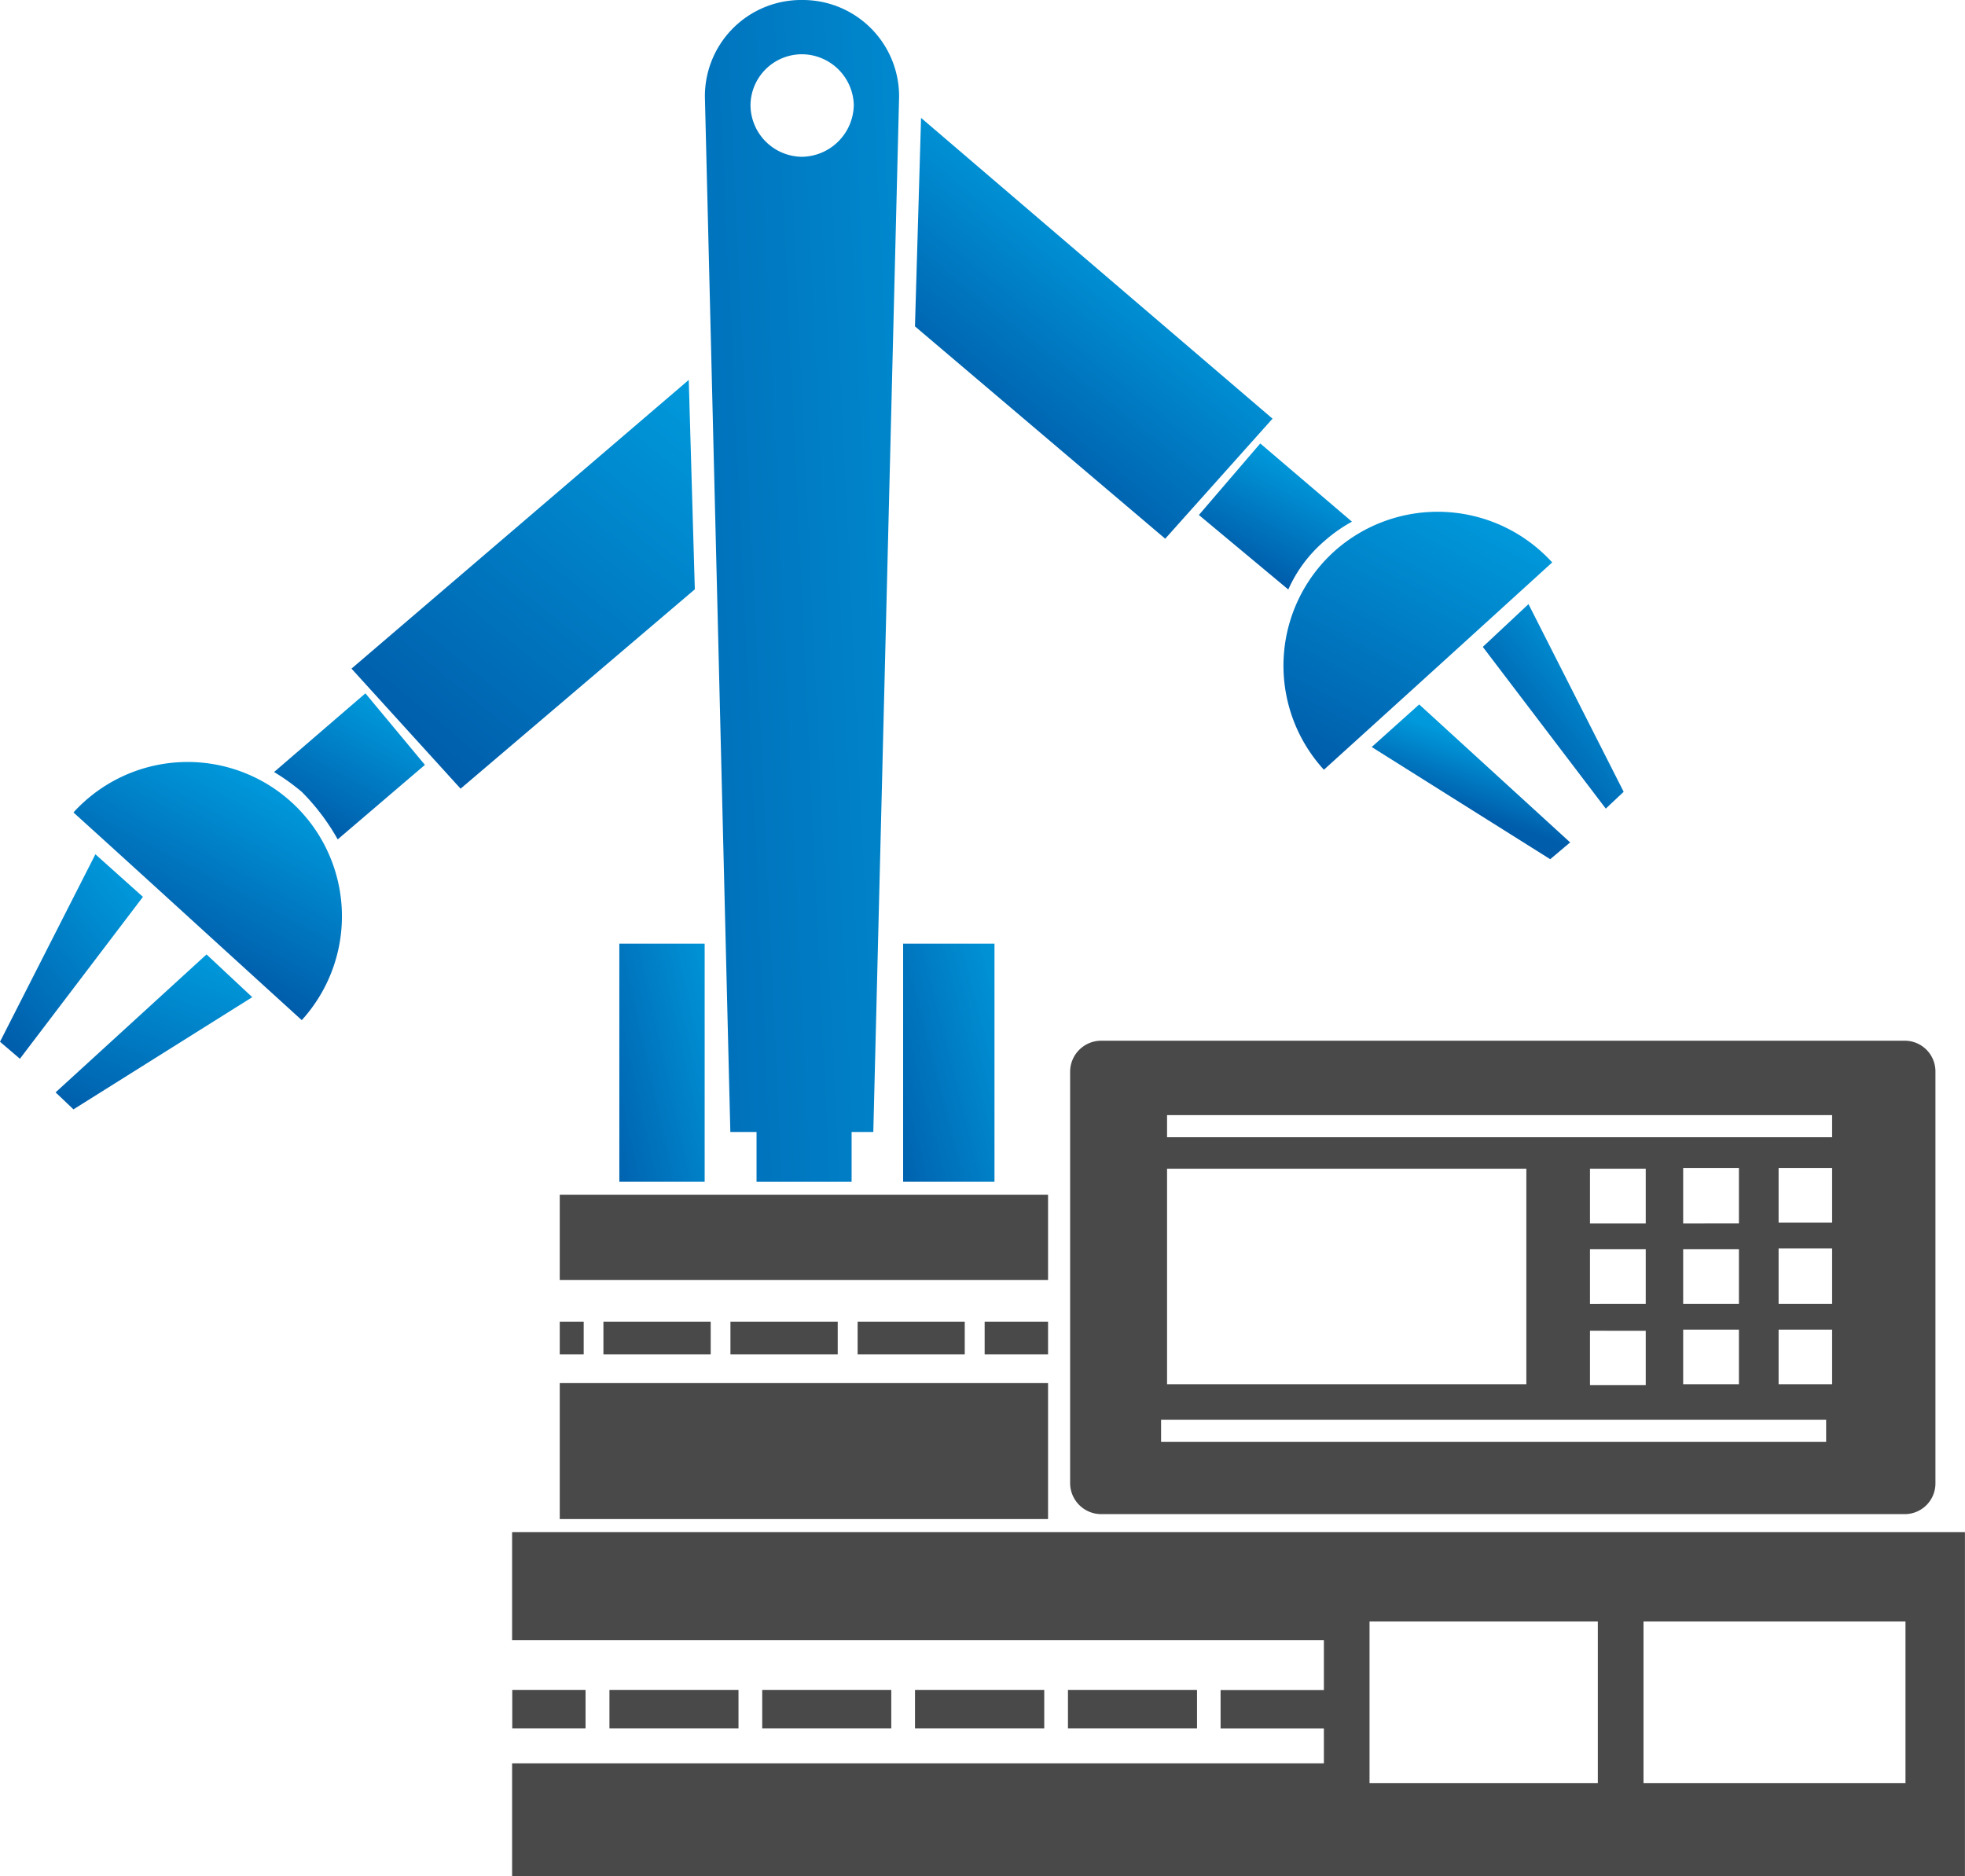 <svg xmlns="http://www.w3.org/2000/svg" xmlns:xlink="http://www.w3.org/1999/xlink" width="131.836" height="125.902" viewBox="0 0 131.836 125.902">
  <defs>
    <linearGradient id="linear-gradient" x1="-0.189" y1="0.958" x2="1.189" y2="0.042" gradientUnits="objectBoundingBox">
      <stop offset="0" stop-color="#005dab"/>
      <stop offset="1" stop-color="#0099db"/>
    </linearGradient>
    <linearGradient id="linear-gradient-2" x1="-0.229" y1="0.953" x2="1.229" y2="0.047" xlink:href="#linear-gradient"/>
    <linearGradient id="linear-gradient-3" x1="0.105" y1="0.986" x2="0.857" y2="0.076" xlink:href="#linear-gradient"/>
    <linearGradient id="linear-gradient-4" x1="0.255" y1="1.12" x2="0.766" y2="-0.001" xlink:href="#linear-gradient"/>
    <linearGradient id="linear-gradient-5" x1="0.276" y1="0.913" x2="0.741" y2="0.081" xlink:href="#linear-gradient"/>
    <linearGradient id="linear-gradient-6" x1="0.37" y1="0.711" x2="0.72" y2="0.083" xlink:href="#linear-gradient"/>
    <linearGradient id="linear-gradient-7" x1="0.319" y1="0.78" x2="0.81" y2="0.193" xlink:href="#linear-gradient"/>
    <linearGradient id="linear-gradient-8" x1="0.459" y1="0.674" x2="0.632" y2="0.291" xlink:href="#linear-gradient"/>
    <linearGradient id="linear-gradient-9" x1="0.32" y1="0.839" x2="0.687" y2="0.172" xlink:href="#linear-gradient"/>
    <linearGradient id="linear-gradient-10" x1="0.128" y1="0.987" x2="0.689" y2="-0.025" xlink:href="#linear-gradient"/>
    <linearGradient id="linear-gradient-11" x1="0.253" y1="0.969" x2="0.935" y2="-0.023" xlink:href="#linear-gradient"/>
    <linearGradient id="linear-gradient-12" x1="0.229" y1="0.769" x2="0.568" y2="0.27" xlink:href="#linear-gradient"/>
    <linearGradient id="linear-gradient-13" x1="-0.889" y1="0.89" x2="1.838" y2="0.114" xlink:href="#linear-gradient"/>
  </defs>
  <g id="组_65" data-name="组 65" transform="translate(-15.158 -5.226)">
    <g id="组_63" data-name="组 63" transform="translate(49.516 75.057)">
      <path id="路径_67" data-name="路径 67" d="M20.151,39.771H74.063a2.059,2.059,0,0,0,2.009-2.059V10.066a2.059,2.059,0,0,0-2.009-2.059H20.151a2.086,2.086,0,0,0-2.134,2.059V37.712A2.086,2.086,0,0,0,20.151,39.771Zm48.99-8.713H65.55V27.392h3.591Zm0-5.4H65.55V21.943h3.591Zm0-5.449H65.55V16.544h3.591ZM24.52,13H69.141v1.481H24.52ZM59.147,25.659V21.993h3.741v3.666Zm3.741,1.733v3.666H59.147V27.392Zm-3.741-7.131V16.544h3.741v3.716Zm-6.252,5.4V21.993h3.741v3.666Zm3.741,1.808v3.641H52.895V27.467Zm-3.741-7.207V16.595h3.741v3.666Zm-4.269-3.666V31.058H24.52V16.595ZM24.119,33.444H68.739v1.481H24.119Z" transform="translate(19.422 -8.007)" fill="#494949"/>
      <rect id="矩形_28" data-name="矩形 28" width="32.761" height="5.726" transform="translate(3.197 10.332)" fill="#494949"/>
      <rect id="矩形_29" data-name="矩形 29" width="4.254" height="2.195" transform="translate(31.704 18.853)" fill="#494949"/>
      <rect id="矩形_30" data-name="矩形 30" width="7.187" height="2.195" transform="translate(23.182 18.853)" fill="#494949"/>
      <rect id="矩形_31" data-name="矩形 31" width="32.761" height="9.122" transform="translate(3.197 22.973)" fill="#494949"/>
      <rect id="矩形_32" data-name="矩形 32" width="7.197" height="2.195" transform="translate(14.649 18.853)" fill="#494949"/>
      <rect id="矩形_33" data-name="矩形 33" width="1.607" height="2.195" transform="translate(3.197 18.853)" fill="#494949"/>
      <rect id="矩形_34" data-name="矩形 34" width="7.197" height="2.195" transform="translate(6.127 18.853)" fill="#494949"/>
      <path id="路径_68" data-name="路径 68" d="M16.526,9.32v7.257H70.99v3.34h-6.93V22.5h6.93v2.335H16.526v7.583H114V9.32ZM89.37,26.169H74.053V15.321H89.37Zm20.641,0H92.434V15.321h17.577Z" transform="translate(-16.526 23.65)" fill="#494949"/>
      <rect id="矩形_35" data-name="矩形 35" width="8.658" height="2.587" transform="translate(6.531 43.559)" fill="#494949"/>
      <rect id="矩形_36" data-name="矩形 36" width="4.917" height="2.587" transform="translate(0.01 43.559)" fill="#494949"/>
      <rect id="矩形_37" data-name="矩形 37" width="8.671" height="2.587" transform="translate(27.031 43.559)" fill="#494949"/>
      <rect id="矩形_38" data-name="矩形 38" width="8.658" height="2.587" transform="translate(37.294 43.559)" fill="#494949"/>
      <rect id="矩形_39" data-name="矩形 39" width="8.658" height="2.587" transform="translate(16.781 43.559)" fill="#494949"/>
    </g>
    <g id="组_64" data-name="组 64" transform="translate(15.158 5.226)">
      <rect id="矩形_40" data-name="矩形 40" width="6.129" height="15.976" transform="translate(60.593 63.317)" fill="url(#linear-gradient)"/>
      <rect id="矩形_41" data-name="矩形 41" width="5.725" height="15.976" transform="translate(41.552 63.317)" fill="url(#linear-gradient-2)"/>
      <path id="路径_69" data-name="路径 69" d="M21.558,7.509l-6.4,12.58,1.336,1.14,8.254-10.863Z" transform="translate(-15.158 49.812)" fill="url(#linear-gradient-3)"/>
      <path id="路径_70" data-name="路径 70" d="M15.306,17.033l1.2,1.14L28.5,10.645,25.433,7.776Z" transform="translate(-11.577 56.264)" fill="url(#linear-gradient-4)"/>
      <path id="路径_71" data-name="路径 71" d="M15.89,12.352a14.227,14.227,0,0,1,1.858,1.331,14.585,14.585,0,0,1,2.411,3.189l5.851-5-3.992-4.8Z" transform="translate(2.498 39.45)" fill="url(#linear-gradient-5)"/>
      <path id="路径_72" data-name="路径 72" d="M15.354,10.651c5.6,5.072,8.136,7.407,15.317,13.936A10.354,10.354,0,1,0,15.354,10.651Z" transform="translate(-10.425 43.863)" fill="url(#linear-gradient-6)"/>
      <path id="路径_73" data-name="路径 73" d="M22.186,6.84,19.12,9.709,27.371,20.56l1.2-1.128Z" transform="translate(80.364 33.696)" fill="url(#linear-gradient-7)"/>
      <path id="路径_74" data-name="路径 74" d="M18.823,9.965,30.8,17.493l1.336-1.128L22.009,7.108Z" transform="translate(73.208 40.159)" fill="url(#linear-gradient-8)"/>
      <path id="路径_75" data-name="路径 75" d="M26.748,12.99a10.163,10.163,0,0,1,1.883-1.331L22.479,6.411l-4.118,4.8,6,5A9.189,9.189,0,0,1,26.748,12.99Z" transform="translate(62.074 23.344)" fill="url(#linear-gradient-9)"/>
      <path id="路径_76" data-name="路径 76" d="M21.977,9.263A10.341,10.341,0,0,0,21.3,23.9c7.207-6.529,9.743-8.839,15.317-13.911A10.387,10.387,0,0,0,21.977,9.263Z" transform="translate(67.523 27.749)" fill="url(#linear-gradient-10)"/>
      <path id="路径_77" data-name="路径 77" d="M38.728,6.241,16.1,25.613l7.32,8.055L39.135,20.292Z" transform="translate(7.482 19.251)" fill="url(#linear-gradient-11)"/>
      <path id="路径_78" data-name="路径 78" d="M18.009,5.541,17.6,19.53,34.389,33.778l7.2-8.055Z" transform="translate(43.787 2.369)" fill="url(#linear-gradient-12)"/>
      <path id="路径_79" data-name="路径 79" d="M23.544,5.226a6.457,6.457,0,0,0-6.5,6.5l1.707,69.455h1.758v3.34h6.378v-3.34h1.456L30.073,11.73A6.463,6.463,0,0,0,23.544,5.226Zm0,10.521a3.489,3.489,0,0,1-3.44-3.49,3.452,3.452,0,0,1,3.44-3.39,3.5,3.5,0,0,1,3.49,3.39A3.532,3.532,0,0,1,23.544,15.747Z" transform="translate(30.249 -5.226)" fill="url(#linear-gradient-13)"/>
    </g>
  </g>
</svg>
